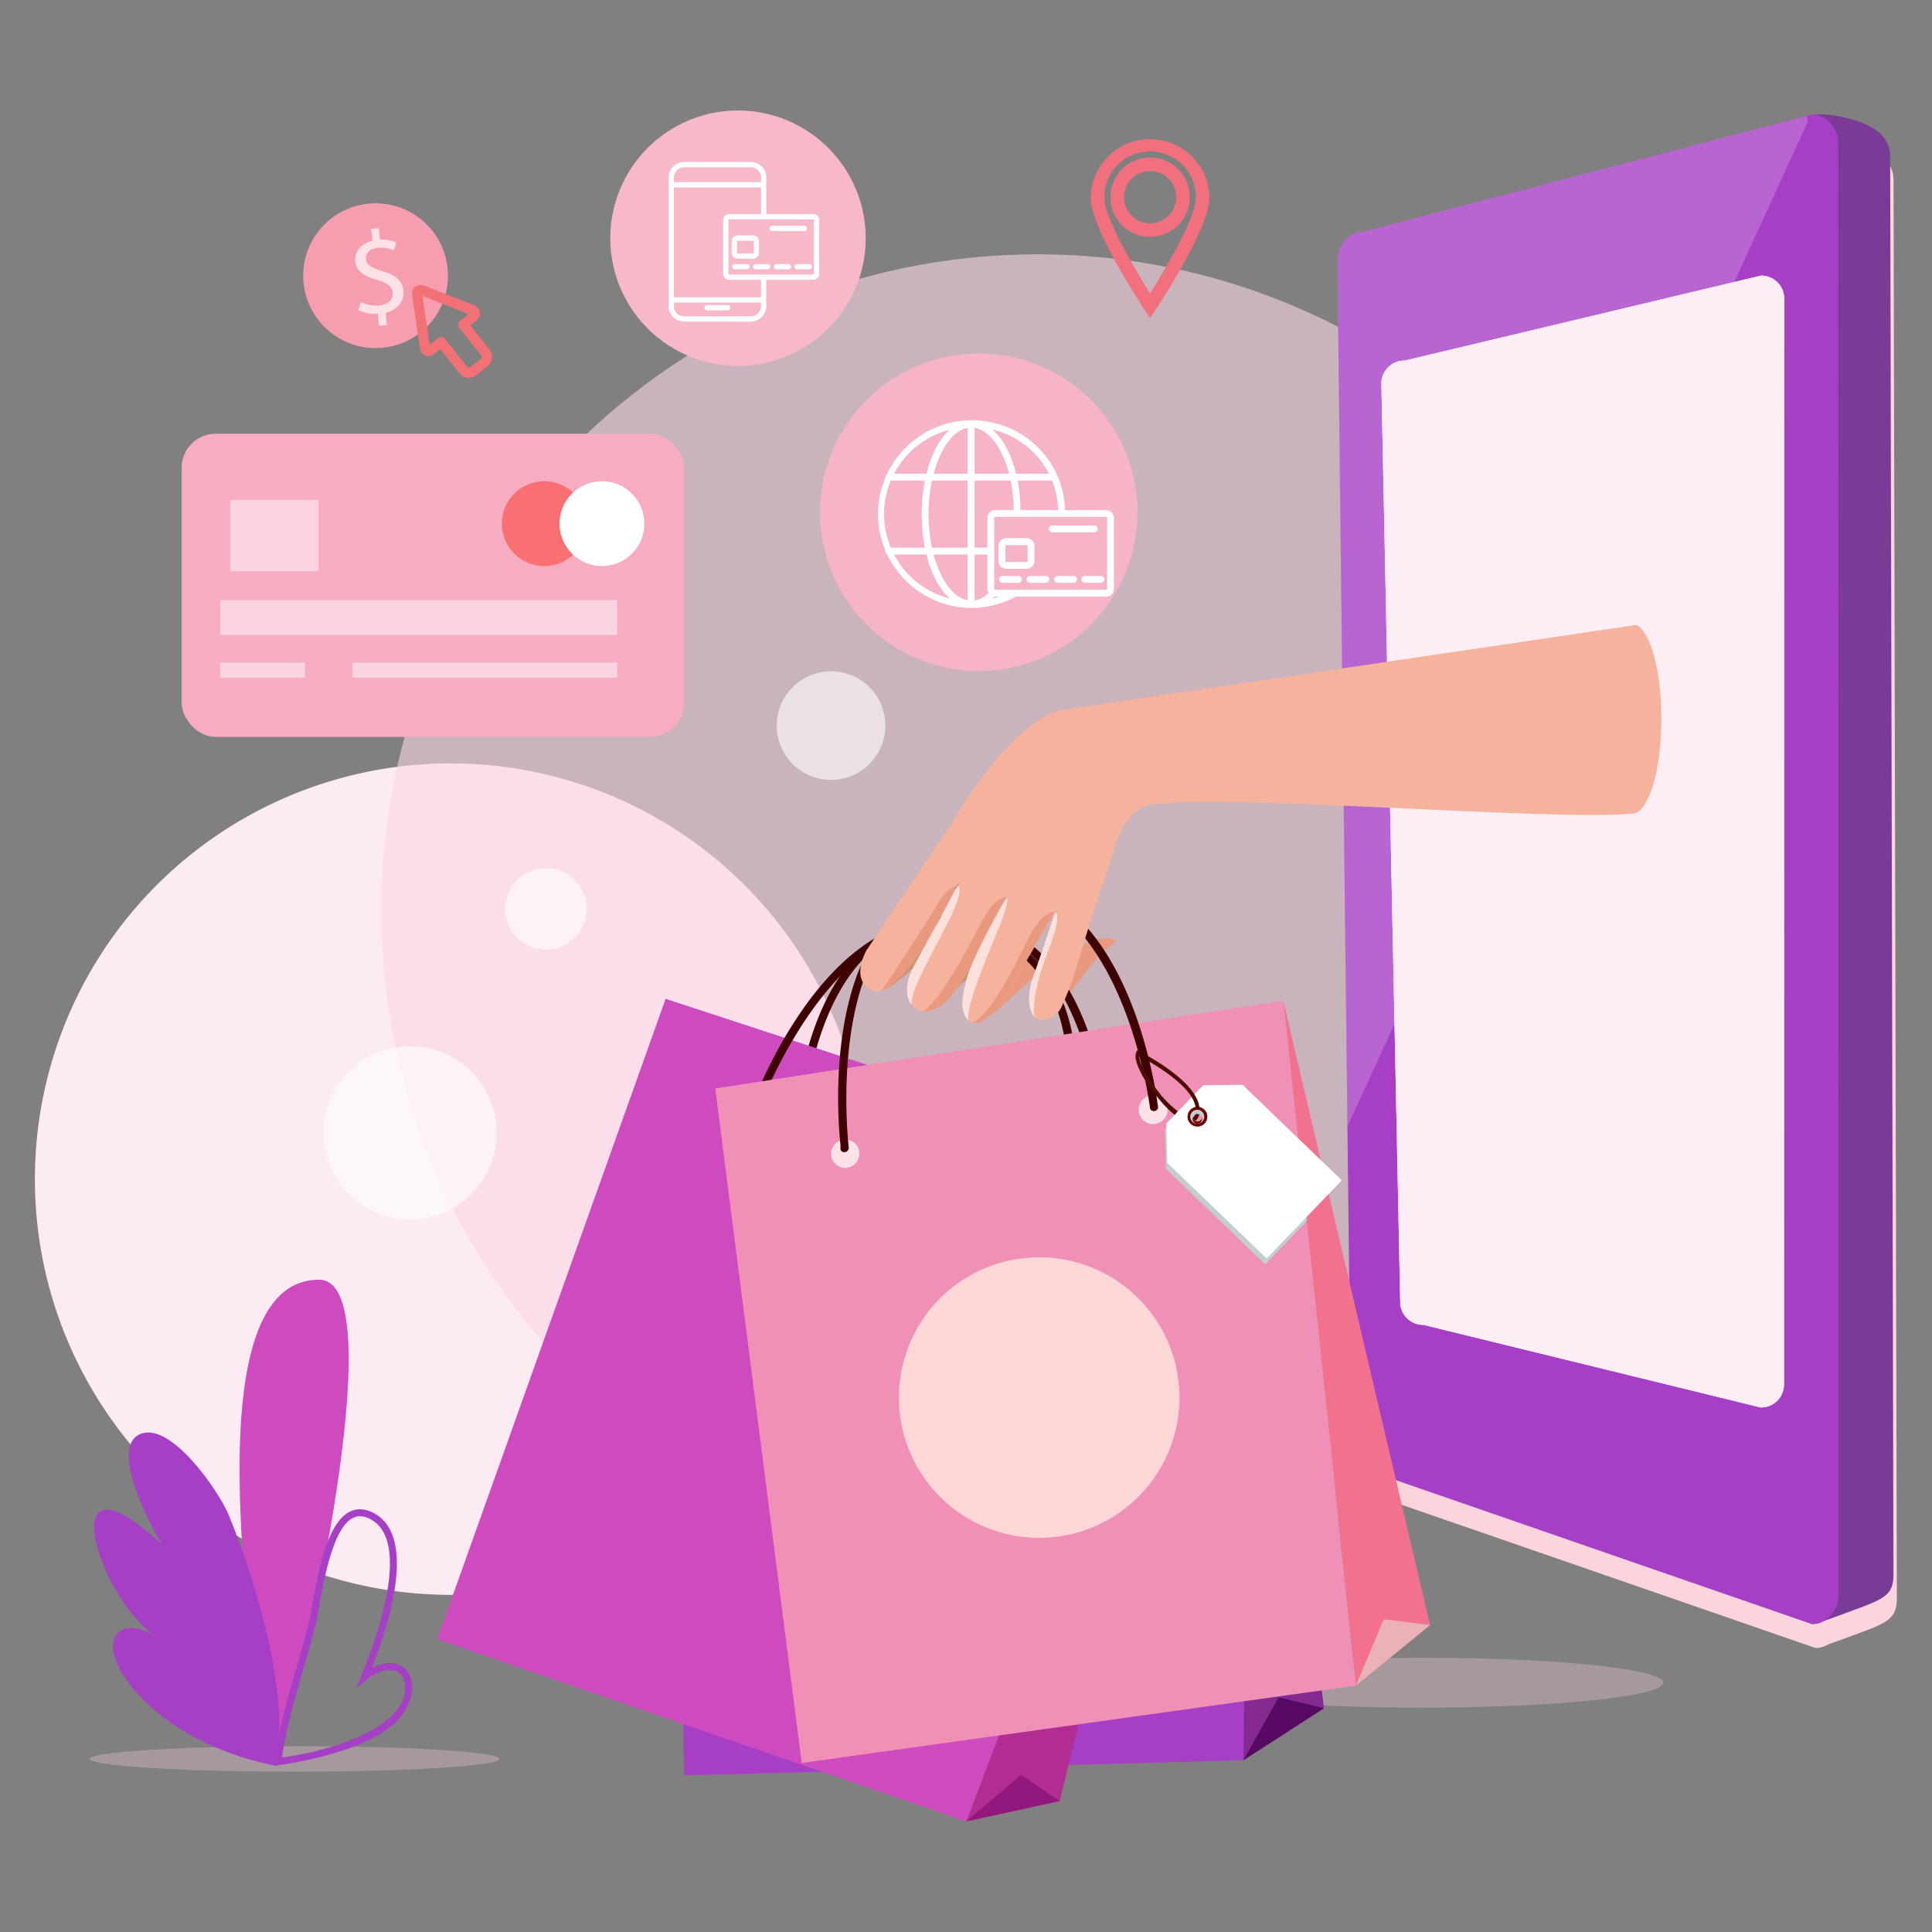 <?xml version="1.0" encoding="UTF-8"?> <svg xmlns="http://www.w3.org/2000/svg" viewBox="0 0 734.25 734.25"><rect x="0" y="0" width="734.25" height="734.25" fill="#808080" stroke="none"/><defs><style>.cls-1{isolation:isolate;}.cls-2{fill:#fdebf3;}.cls-3{fill:#fad5e5;}.cls-3,.cls-9{opacity:0.6;}.cls-4{fill:#fad3e4;opacity:0.3;}.cls-5{fill:#f69eb0;}.cls-6{fill:#f7b4c7;}.cls-7{fill:#f7b8c7;}.cls-13,.cls-14,.cls-35,.cls-8,.cls-9{fill:#fff;}.cls-8{opacity:0.61;}.cls-10{fill:#fbd4dc;}.cls-11{fill:#7a3b96;}.cls-12{fill:#a63fc6;}.cls-13{opacity:0.2;}.cls-15{fill:#fdedf4;}.cls-16{fill:#e99a7e;}.cls-17{fill:#c6966d;}.cls-18{fill:#832990;}.cls-19{fill:#fce2e6;}.cls-20{fill:#560a61;}.cls-21{fill:#3e0000;}.cls-22{fill:#b22d91;}.cls-23{fill:#ce4bbf;}.cls-24{fill:#93187d;}.cls-25{fill:#f2728e;}.cls-26{fill:#f090b6;}.cls-27{fill:#eab2b4;}.cls-27,.cls-28{mix-blend-mode:multiply;}.cls-28{fill:#c3cfce;}.cls-29{fill:#6d0402;}.cls-30{fill:#4a0f00;}.cls-31{fill:#f5b29c;}.cls-32{fill:#fce0dc;}.cls-33{fill:#fdd7d5;}.cls-34{fill:#f7acc2;}.cls-35{opacity:0.48;}.cls-36{fill:#fa7071;}.cls-37{fill:#f27176;}.cls-38{fill:#f2707e;}</style></defs><g class="cls-1"><g id="Layer_2" data-name="Layer 2"><path class="cls-2" d="M329.26,448.07a158,158,0,1,1-158-157.95A158,158,0,0,1,329.26,448.07Z"></path><path class="cls-3" d="M644,346.18C644,484,532.26,595.7,394.44,595.7S144.92,484,144.92,346.18,256.63,96.65,394.44,96.65,644,208.36,644,346.18Z"></path><path class="cls-4" d="M632.13,639.49c0,5.25-41.13,9.5-91.87,9.5s-91.87-4.25-91.87-9.5S489.53,630,540.26,630,632.13,634.24,632.13,639.49Z"></path><path class="cls-5" d="M170.25,104.78a27.51,27.51,0,1,1-27.51-27.51A27.51,27.51,0,0,1,170.25,104.78Z"></path><path class="cls-6" d="M432.3,194.69A60.32,60.32,0,1,1,372,134.36,60.32,60.32,0,0,1,432.3,194.69Z"></path><path class="cls-7" d="M329,90.55A48.53,48.53,0,1,1,280.5,42,48.53,48.53,0,0,1,329,90.55Z"></path><circle class="cls-8" cx="315.83" cy="275.76" r="20.64"></circle><circle class="cls-9" cx="207.49" cy="345.41" r="15.48"></circle><circle class="cls-8" cx="155.9" cy="430.54" r="32.89"></circle><path class="cls-10" d="M720.89,607.23c0,7.1-2.41,9-12.75,12.85s-16,5.81-16,5.81A12.81,12.81,0,0,1,679.38,613V65.42a12.8,12.8,0,0,1,12.76-12.85s4.85-.56,13.59,2,13.91,7,13.91,14.14Z"></path><path class="cls-10" d="M700,614.91c0,6.3-4.5,11.41-10,11.41L524.76,569.14c-5.55,0-10-5.11-10-11.41l-5.16-449.26c0-6.3,4.49-11.41,10-11.41L690,52.52c5.53,0,10,5.1,10,11.4Z"></path><path class="cls-11" d="M719.6,598.2c0,7.1-2.41,9-12.75,12.85s-16,5.81-16,5.81A12.81,12.81,0,0,1,678.09,604V56.39a12.81,12.81,0,0,1,12.76-12.85s4.85-.56,13.59,2,13.91,7,13.91,14.14Z"></path><path class="cls-12" d="M698.74,605.88c0,6.3-4.49,11.41-10,11.41L523.47,560.11c-5.55,0-10-5.11-10-11.41L508.27,99.44c0-6.3,4.49-11.4,10-11.4l170.4-44.55c5.54,0,10,5.11,10,11.4Z"></path><path class="cls-13" d="M508.27,99.44l3.78,328.78L687.12,46.08c-.13-.71-.31-1.36-.45-2.06L518.31,88C512.76,88,508.27,93.14,508.27,99.44Z"></path><path class="cls-4" d="M189.75,668.46c0,2.69-34.82,4.86-77.78,4.86s-77.78-2.17-77.78-4.86S69,663.61,112,663.61,189.75,665.78,189.75,668.46Z"></path><path class="cls-14" d="M678,526.36a8.7,8.7,0,0,1-8.85,8.54L541,503.52a8.7,8.7,0,0,1-8.85-8.54l-7.17-349.39a8.7,8.7,0,0,1,8.85-8.54l135.4-32.29a8.7,8.7,0,0,1,8.85,8.55Z"></path><path class="cls-15" d="M678,526.36a8.7,8.7,0,0,1-8.85,8.54L541,503.52a8.7,8.7,0,0,1-8.85-8.54l-7.17-349.39a8.7,8.7,0,0,1,8.85-8.54l135.4-32.29a8.7,8.7,0,0,1,8.85,8.55Z"></path><path class="cls-16" d="M397.08,386.85c8.74-4.83,16.19-22.07,27.33-29,0,0-3.17-3-10.33.05s-9.48,8.1-12.45,11.28Z"></path><path class="cls-16" d="M370.15,389c10.14-2.64,20.92-19.73,34-24,0,0-2.9-4.39-11.06-3.28s-11.44,6.09-15.14,8.73Z"></path><path class="cls-17" d="M350.73,384.33c9.86-2.49,20.17-19.34,32.84-23.38,0,0-2.9-4.39-10.83-3.39s-11.11,5.9-14.67,8.47Z"></path><path class="cls-17" d="M334,376.82c9.86-2.49,20.17-19.34,32.84-23.37,0,0-2.9-4.4-10.83-3.4s-11.11,5.9-14.68,8.48Z"></path><polygon class="cls-18" points="474.13 407.15 503.16 649.22 472.57 668.96 474.13 407.15"></polygon><polygon class="cls-12" points="472.57 668.96 260.01 674.74 255.88 416.33 474.13 407.15 472.57 668.96"></polygon><path class="cls-19" d="M425.8,442.21a5.48,5.48,0,1,1-5.59-4.83A5.23,5.23,0,0,1,425.8,442.21Z"></path><path class="cls-19" d="M307.55,446a5.36,5.36,0,1,1-5.49-4.83A5.19,5.19,0,0,1,307.55,446Z"></path><polygon class="cls-20" points="472.57 668.96 485.94 645.05 503.16 649.22 472.57 668.96"></polygon><path class="cls-21" d="M422.32,442.05q0-.37,0-1c-.29-12.07-4.38-92.64-61.68-92.75a46.48,46.48,0,0,0-30.47,10.52c-27.61,22.67-29.3,74.37-29.37,84.4,0,.33-.17,1.24-.16,1.44a1.42,1.42,0,0,0,1.56,1.21,1.48,1.48,0,0,0,1.48-1.09h.16c0-.05,0-.4,0-1,.06-8.06,1.5-61.06,28.49-83.22a43.43,43.43,0,0,1,28.27-9.77c54.33.1,58.41,80.61,58.7,90.68,0,.23,0,.86,0,.91a1.49,1.49,0,0,0,1.55,1.05,1.53,1.53,0,0,0,1.45-1S422.32,442.08,422.32,442.05Z"></path><polygon class="cls-22" points="460.55 447.61 402.76 684.48 367.19 692.22 460.55 447.61"></polygon><polygon class="cls-23" points="367.19 692.22 166.12 623.01 252.97 379.6 460.55 447.61 367.19 692.22"></polygon><path class="cls-19" d="M403,463.47a5.48,5.48,0,1,1-3.54-6.48A5.23,5.23,0,0,1,403,463.47Z"></path><path class="cls-19" d="M290.94,425.48A5.36,5.36,0,1,1,287.5,419,5.18,5.18,0,0,1,290.94,425.48Z"></path><polygon class="cls-24" points="367.19 692.22 388.1 674.52 402.76 684.48 367.19 692.22"></polygon><path class="cls-21" d="M399.78,462.1l.32-.93c4-11.4,28.42-88.29-25.2-108.51-10.93-4.13-21.79-4.4-32.22-.84-33.81,11.54-53.54,59.35-57.13,68.72-.11.32-.59,1.1-.66,1.3a1.41,1.41,0,0,0,1.05,1.67,1.45,1.45,0,0,0,1.76-.5l.15.06s.13-.38.36-1c2.88-7.54,22.83-56.66,55.88-67.93A43.48,43.48,0,0,1,374,355c50.83,19.17,26.39,96,23.13,105.52-.08.22-.29.81-.3.86a1.5,1.5,0,0,0,1.08,1.53,1.52,1.52,0,0,0,1.69-.4Z"></path><polygon class="cls-25" points="487.7 380.26 543.49 617.6 515.29 640.62 487.7 380.26"></polygon><polygon class="cls-26" points="515.29 640.62 304.69 670.01 271.83 413.67 487.7 380.26 515.29 640.62"></polygon><path class="cls-19" d="M443.58,420.48a5.48,5.48,0,1,1-6.1-4.18A5.23,5.23,0,0,1,443.58,420.48Z"></path><path class="cls-19" d="M326.47,437.37a5.36,5.36,0,1,1-6-4.19A5.19,5.19,0,0,1,326.47,437.37Z"></path><polygon class="cls-27" points="515.29 640.62 525.91 615.37 543.49 617.6 515.29 640.62"></polygon><path class="cls-28" d="M456.71,414.69l-14,14.59.41,14.93,37.73,36.31L496.69,464l-3-28.3-22-21.19Zm.83,11.63a3,3,0,1,1-.08-4.19A3,3,0,0,1,457.54,426.32Z"></path><path class="cls-14" d="M457.24,412.43l-14,14.59.41,14.93,37.73,36.31,28.57-29.68-37.73-36.31Zm-.84,13.23a1.82,1.82,0,1,1,0-2.57A1.82,1.82,0,0,1,456.4,425.66Z"></path><path class="cls-29" d="M452.37,421.79a3.76,3.76,0,1,0,5.32-.1A3.77,3.77,0,0,0,452.37,421.79Zm4,3.87a1.82,1.82,0,1,1,0-2.57A1.82,1.82,0,0,1,456.4,425.66Z"></path><path class="cls-30" d="M432.78,399.49l-.67-.32-.29.7c-1.38,3.24,2.9,10,4.81,12.73,2.57,3.72,6.12,8.22,9.85,11.11l1.08-1.4a46.53,46.53,0,0,1-9.76-10.65c-3.06-4.41-4.83-8.27-4.79-10.3,4.21,2.21,23.2,12.69,21.31,21.73a3.7,3.7,0,0,1-1,1.8c0,.27.08.2.32.57s.55.62.66.53a4,4,0,0,0,1.43-2.52C458.14,412.11,433.81,400,432.78,399.49Z"></path><path class="cls-21" d="M440.09,420.71c0-.25-.08-.57-.13-1-1.63-12-14.67-91.58-71.62-85.32-11.62,1.28-21.42,5.95-29.11,13.85-24.92,25.6-20.84,77.17-19.8,87.15,0,.33,0,1.25,0,1.45a1.41,1.41,0,0,0,1.69,1,1.46,1.46,0,0,0,1.35-1.24l.16,0c0-.05-.05-.4-.12-1-.84-8-5.31-60.85,19.05-85.87,7.14-7.35,16.28-11.66,27-12.86,54-5.94,67,73.61,68.42,83.58,0,.24.11.86.12.91a1.49,1.49,0,0,0,1.65.87,1.52,1.52,0,0,0,1.34-1.12S440.1,420.74,440.09,420.71Z"></path><path class="cls-30" d="M437.8,411.66c-1-1.49-3.12-5.44-3.84-6.76,0,1.56.26,2.85-.16,3.11a46,46,0,0,0,2.83,4.59c.93,1.35,2.05,2.83,3.28,4.31a5.42,5.42,0,0,0,1.06-1.08C439.89,414.52,438.82,413.13,437.8,411.66Z"></path><path class="cls-31" d="M621.91,237.51,402.76,269.92c-17.12,4.8-36.39,34.27-40.46,42.08l-32.95,49.08s-6.65,11.33,2.2,15.3c6.53,2.92,11.49-9.13,16.52-15.64s16.41-25.4,16.41-25.4-12.88,26.51-16.08,32.57-5.48,12.87.36,15.71c3.8,2.28,8.62-1.78,13.17-7.82s21.65-36.86,21.65-36.86-13.13,26.84-14.88,32.85-4.79,12.87-.35,16.25,11.56-5.54,14.07-9.76,18.91-32.46,18.91-32.46-6.31,19.12-8.86,26.09-1.53,15.21,2.83,15.58c6.3.54,8.32-5.26,8.32-5.26,6.6-14.64,5-16.14,17.21-51.08,2.6-7.44,5.32-25.49,19.36-25.62,30.24-3.51,149.08,6.34,179.18,3.76v-.14a3.51,3.51,0,0,0,.85.14c6.17,0,11.18-16.17,11.18-36.11C631.41,255.08,627.28,240.13,621.91,237.51Z"></path><path class="cls-16" d="M363.84,336.66l-1,2.17,1.25-2.17Z"></path><path class="cls-16" d="M356.21,343.71c-3.25,5.78-15.76,24.74-21.16,32.87,4.88-1.59,11-9.07,14.82-14.61,4.93-7.17,11.12-20.88,13.8-25.29C362.65,336.8,359.6,337.67,356.21,343.71Z"></path><path class="cls-16" d="M374,348.71c-3.5,6.23-14.53,28.93-22.87,35.55,3.34,0,7.25-1.47,11.24-6.75a126.55,126.55,0,0,0,8.15-13l9-18.2,3-5.3C381.83,341,378.13,341.27,374,348.71Z"></path><path class="cls-16" d="M381.07,380.34l19.8-33.83s-4.09-.46-8.72,7.68c-3.4,6-14.11,30.49-22.43,34.5C373.43,389.56,378.28,384.3,381.07,380.34Z"></path><path class="cls-32" d="M360.16,350.72c6.48-12.71,4.32-13.93,3.67-14-2.65,5.45-14.05,25.72-16.82,31-2.63,5-3.25,10.77-.59,14.15C345.94,376.8,353.41,364,360.16,350.72Z"></path><path class="cls-32" d="M367.91,387.65c-.21-5.43,4.49-17.79,10.14-31.19,5.83-13.8,4.93-15.17,4.39-15.17-5,8.17-13.19,24.31-14.63,29.23C366.12,376.32,364.15,384.15,367.91,387.65Z"></path><path class="cls-32" d="M400.76,346.77l-.05.13a1.1,1.1,0,0,1,.09-.14Z"></path><path class="cls-32" d="M393.16,386.47c-.88-4.74.81-13.85,4.83-24.11,5.52-14.07,3.66-15.45,3-15.6-1.3,3.92-6.35,19.1-8.56,25.15C390.41,377.55,390.68,384,393.16,386.47Z"></path><path class="cls-33" d="M448.25,531.14a53.31,53.31,0,1,1-53.31-53.31A53.31,53.31,0,0,1,448.25,531.14Z"></path><path class="cls-28" d="M453.1,422.58a2.65,2.65,0,1,0,3.75-.07A2.66,2.66,0,0,0,453.1,422.58Zm3.24,3.9a1.82,1.82,0,1,1,0-2.57A1.82,1.82,0,0,1,456.34,426.48Z"></path><path class="cls-23" d="M99.83,663.58c-4.13-41.32-26.46-177.23,21.45-177.23,27.58,0-3,138.82-13.53,174.59Z"></path><path class="cls-12" d="M104.08,671.08l.23-1.75c1.53-11.84,5.11-24.26,8.57-36.28,1.47-5.09,3-10.36,4.3-15.43.44-1.71.92-4.39,1.48-7.48,2.61-14.55,6.57-36.54,18.15-36.54a11,11,0,0,1,4.81,1.22c16.29,8,7.57,38.91-.31,59.1a14.67,14.67,0,0,1,6.76-1.88,8.06,8.06,0,0,1,7.15,3.85c2.13,3.54,1.87,8.79-1.24,14.11C144.29,666.57,104.08,671.08,104.08,671.08Zm32.73-94.84c-9.37,0-13.39,22.36-15.55,34.37-.57,3.14-1.06,5.87-1.53,7.67-1.32,5.1-2.84,10.39-4.31,15.5-3.27,11.33-6.64,23-8.26,34.14,0,0,33.8-4,44.49-19.17,2.95-4.2,2.92-8.82,1.31-11.51a5.43,5.43,0,0,0-4.89-2.56c-1.84,0-4.85.64-8.73,3.68l-3.94,3.1,1.91-4.64c6.29-15.3,19.19-51.73,3.14-59.63A8.3,8.3,0,0,0,136.81,576.24Z"></path><path class="cls-12" d="M104.73,671c5.79-26.64-7.38-69.81-17.9-95.43-3.43-8.37-22.11-36.08-33.9-30.39-11.23,5.42,4.33,34.95,8.62,41.81-43.26-40.22-23.85,22.83-.8,35.92-15.65-10.62-24.44.35-11.54,17.08C68.94,665.6,104.73,671,104.73,671Z"></path><rect class="cls-34" x="69.05" y="164.84" width="190.89" height="115.22" rx="12.9"></rect><rect class="cls-35" x="83.67" y="228.09" width="150.91" height="13.22"></rect><rect class="cls-35" x="133.97" y="251.8" width="100.61" height="5.78"></rect><rect class="cls-35" x="83.67" y="251.8" width="32.25" height="5.78"></rect><rect class="cls-35" x="87.54" y="189.99" width="33.54" height="27.09"></rect><circle class="cls-36" cx="206.84" cy="199.01" r="16.12"></circle><circle class="cls-14" cx="228.77" cy="199.01" r="16.12"></circle><path class="cls-14" d="M369.08,231.05a35.67,35.67,0,1,1,25.21-61.19,34.61,34.61,0,0,1,10.46,24.95,1.3,1.3,0,0,1-2.6,0c0-18.22-14.52-32.5-33.07-32.5a33.08,33.08,0,1,0,15.39,62.36,1.3,1.3,0,0,1,1.21,2.29A35.7,35.7,0,0,1,369.08,231.05Z"></path><path class="cls-14" d="M369.07,230.83c-10.52,0-18.77-15.57-18.77-35.45s8.25-35.45,18.77-35.45,18.79,15.32,18.79,34.88a1.3,1.3,0,1,1-2.59,0c0-17.8-7.27-32.29-16.2-32.29-8.77,0-16.18,15-16.18,32.86s7.41,32.86,16.18,32.86c2.9,0,4.89-1,7.13-3.48a1.3,1.3,0,0,1,1.94,1.73C375.41,229.53,372.7,230.83,369.07,230.83Z"></path><path class="cls-14" d="M400.19,182.63H338a1.3,1.3,0,1,1,0-2.59h62.22a1.3,1.3,0,1,1,0,2.59Z"></path><path class="cls-14" d="M376.58,210.73H337.91a1.3,1.3,0,1,1,0-2.59h38.67a1.3,1.3,0,0,1,0,2.59Z"></path><path class="cls-14" d="M369.08,230.51a1.3,1.3,0,0,1-1.3-1.3V161.55a1.3,1.3,0,0,1,2.6,0v67.66A1.3,1.3,0,0,1,369.08,230.51Z"></path><path class="cls-14" d="M420.39,226.76h-42.2a2.94,2.94,0,0,1-2.94-2.94v-27a2.94,2.94,0,0,1,2.94-2.93h42.2a2.93,2.93,0,0,1,2.94,2.93v27A2.94,2.94,0,0,1,420.39,226.76Zm-42.2-30.33a.34.34,0,0,0-.34.34v27a.34.34,0,0,0,.34.34h42.2a.34.34,0,0,0,.35-.34v-27a.34.34,0,0,0-.35-.34Z"></path><path class="cls-14" d="M390.2,216.15h-7.78a2.94,2.94,0,0,1-2.93-2.94v-5.74a2.93,2.93,0,0,1,2.93-2.93h7.78a2.94,2.94,0,0,1,2.94,2.93v5.74A2.94,2.94,0,0,1,390.2,216.15Zm-7.78-9a.34.34,0,0,0-.34.34v5.74a.34.34,0,0,0,.34.34h7.78a.35.35,0,0,0,.35-.34v-5.74a.35.35,0,0,0-.35-.34Z"></path><path class="cls-14" d="M387.11,221.5H381a1.3,1.3,0,1,1,0-2.6h6.08a1.3,1.3,0,1,1,0,2.6Z"></path><path class="cls-14" d="M397.53,221.5h-6.08a1.3,1.3,0,1,1,0-2.6h6.08a1.3,1.3,0,1,1,0,2.6Z"></path><path class="cls-14" d="M408,221.5h-6.08a1.3,1.3,0,1,1,0-2.6H408a1.3,1.3,0,0,1,0,2.6Z"></path><path class="cls-14" d="M418.37,221.5h-6.08a1.3,1.3,0,0,1,0-2.6h6.08a1.3,1.3,0,1,1,0,2.6Z"></path><path class="cls-14" d="M415.88,202.3h-16a1.3,1.3,0,0,1,0-2.6h16a1.3,1.3,0,0,1,0,2.6Z"></path><path class="cls-19" d="M144,123.76l-.4-4.52a14.28,14.28,0,0,1-7.35-1.39l.87-3.09a13.11,13.11,0,0,0,6.92,1.38c3.33-.27,5.42-2.28,5.19-4.84s-2.18-3.83-5.76-4.9c-4.95-1.41-8.09-3.23-8.43-7.12-.33-3.72,2.19-6.76,6.45-7.78l-.4-4.52,2.9-.24.39,4.35a13,13,0,0,1,6.23,1.07l-.91,3a11.91,11.91,0,0,0-6-1c-3.62.29-4.79,2.47-4.64,4.26.21,2.32,2,3.35,6.27,4.63,5,1.49,7.64,3.62,8,7.61.31,3.54-2,7.06-6.74,8.21l.41,4.66Z"></path><path class="cls-14" d="M285.29,122.24H260a5.9,5.9,0,0,1-5.89-5.9V67.45a5.9,5.9,0,0,1,5.89-5.9h25.34a5.9,5.9,0,0,1,5.89,5.9V81.91a1,1,0,0,1-2,0V67.45a3.88,3.88,0,0,0-3.88-3.88H260a3.89,3.89,0,0,0-3.88,3.88v48.89a3.89,3.89,0,0,0,3.88,3.88h25.34a3.88,3.88,0,0,0,3.88-3.88V106.19a1,1,0,1,1,2,0v10.15A5.9,5.9,0,0,1,285.29,122.24Z"></path><path class="cls-14" d="M289.81,71.23H255.43a1,1,0,0,1,0-2h34.38a1,1,0,0,1,0,2Z"></path><path class="cls-14" d="M289.81,115H255.43a1,1,0,1,1,0-2h34.38a1,1,0,1,1,0,2Z"></path><path class="cls-14" d="M276.54,117.94H268.7a1,1,0,1,1,0-2h7.84a1,1,0,0,1,0,2Z"></path><path class="cls-14" d="M309.07,106.34h-32a2.24,2.24,0,0,1-2.24-2.24V83.62a2.24,2.24,0,0,1,2.24-2.25h32a2.25,2.25,0,0,1,2.25,2.25V104.1A2.25,2.25,0,0,1,309.07,106.34Zm-32-23a.23.23,0,0,0-.23.23V104.1a.24.24,0,0,0,.23.23h32a.23.23,0,0,0,.23-.23V83.62a.23.23,0,0,0-.23-.23Z"></path><path class="cls-14" d="M286.21,98.31h-5.89a2.25,2.25,0,0,1-2.25-2.25V91.72a2.25,2.25,0,0,1,2.25-2.25h5.89a2.25,2.25,0,0,1,2.25,2.25v4.34A2.25,2.25,0,0,1,286.21,98.31Zm-5.89-6.82a.23.23,0,0,0-.23.23v4.34a.23.23,0,0,0,.23.23h5.89a.23.23,0,0,0,.24-.23V91.72a.23.23,0,0,0-.24-.23Z"></path><path class="cls-14" d="M283.87,102.36h-4.6a1,1,0,1,1,0-2h4.6a1,1,0,0,1,0,2Z"></path><path class="cls-14" d="M291.76,102.36h-4.6a1,1,0,1,1,0-2h4.6a1,1,0,0,1,0,2Z"></path><path class="cls-14" d="M299.65,102.36h-4.6a1,1,0,1,1,0-2h4.6a1,1,0,1,1,0,2Z"></path><path class="cls-14" d="M307.54,102.36h-4.6a1,1,0,1,1,0-2h4.6a1,1,0,0,1,0,2Z"></path><path class="cls-14" d="M305.65,87.83H293.51a1,1,0,1,1,0-2h12.14a1,1,0,1,1,0,2Z"></path><path class="cls-37" d="M178.17,143.59a4.55,4.55,0,0,1-3.58-1.72l-7.25-9.15-2.21,1.75a3.75,3.75,0,0,1-2.34.88,3.31,3.31,0,0,1-3.19-3.07l-2.95-20a3.59,3.59,0,0,1,.73-2.94,3.41,3.41,0,0,1,3.93-.76L180.08,116a3.28,3.28,0,0,1,.87,5.88l-2.21,1.75,7.26,9.15a4.56,4.56,0,0,1-.73,6.39l-4.28,3.4A4.58,4.58,0,0,1,178.17,143.59Zm-10.52-15.47a1.93,1.93,0,0,1,1.5.72l8.44,10.65a.73.73,0,0,0,.58.27.68.68,0,0,0,.44-.15l4.28-3.39a.74.74,0,0,0,.12-1l-8.45-10.65a1.88,1.88,0,0,1-.4-1.41,1.93,1.93,0,0,1,.71-1.28l3.18-2.52-17.52-6.92,2.75,18.63,3.18-2.52A2,2,0,0,1,167.65,128.12Z"></path><path class="cls-38" d="M437.08,120.86l-2.16-3.25C432.83,114.45,414.5,86.43,414.5,75a22.58,22.58,0,0,1,45.15,0c0,11.48-18.33,39.5-20.42,42.66Zm0-63.32A17.43,17.43,0,0,0,419.66,75c0,7.47,11.11,26.53,17.42,36.48,6.3-10,17.41-29,17.41-36.48A17.43,17.43,0,0,0,437.08,57.54Zm0,32.49A15.08,15.08,0,1,1,452.15,75,15.1,15.1,0,0,1,437.08,90Zm0-25A9.92,9.92,0,1,0,447,75,9.93,9.93,0,0,0,437.08,65Z"></path></g></g></svg> 